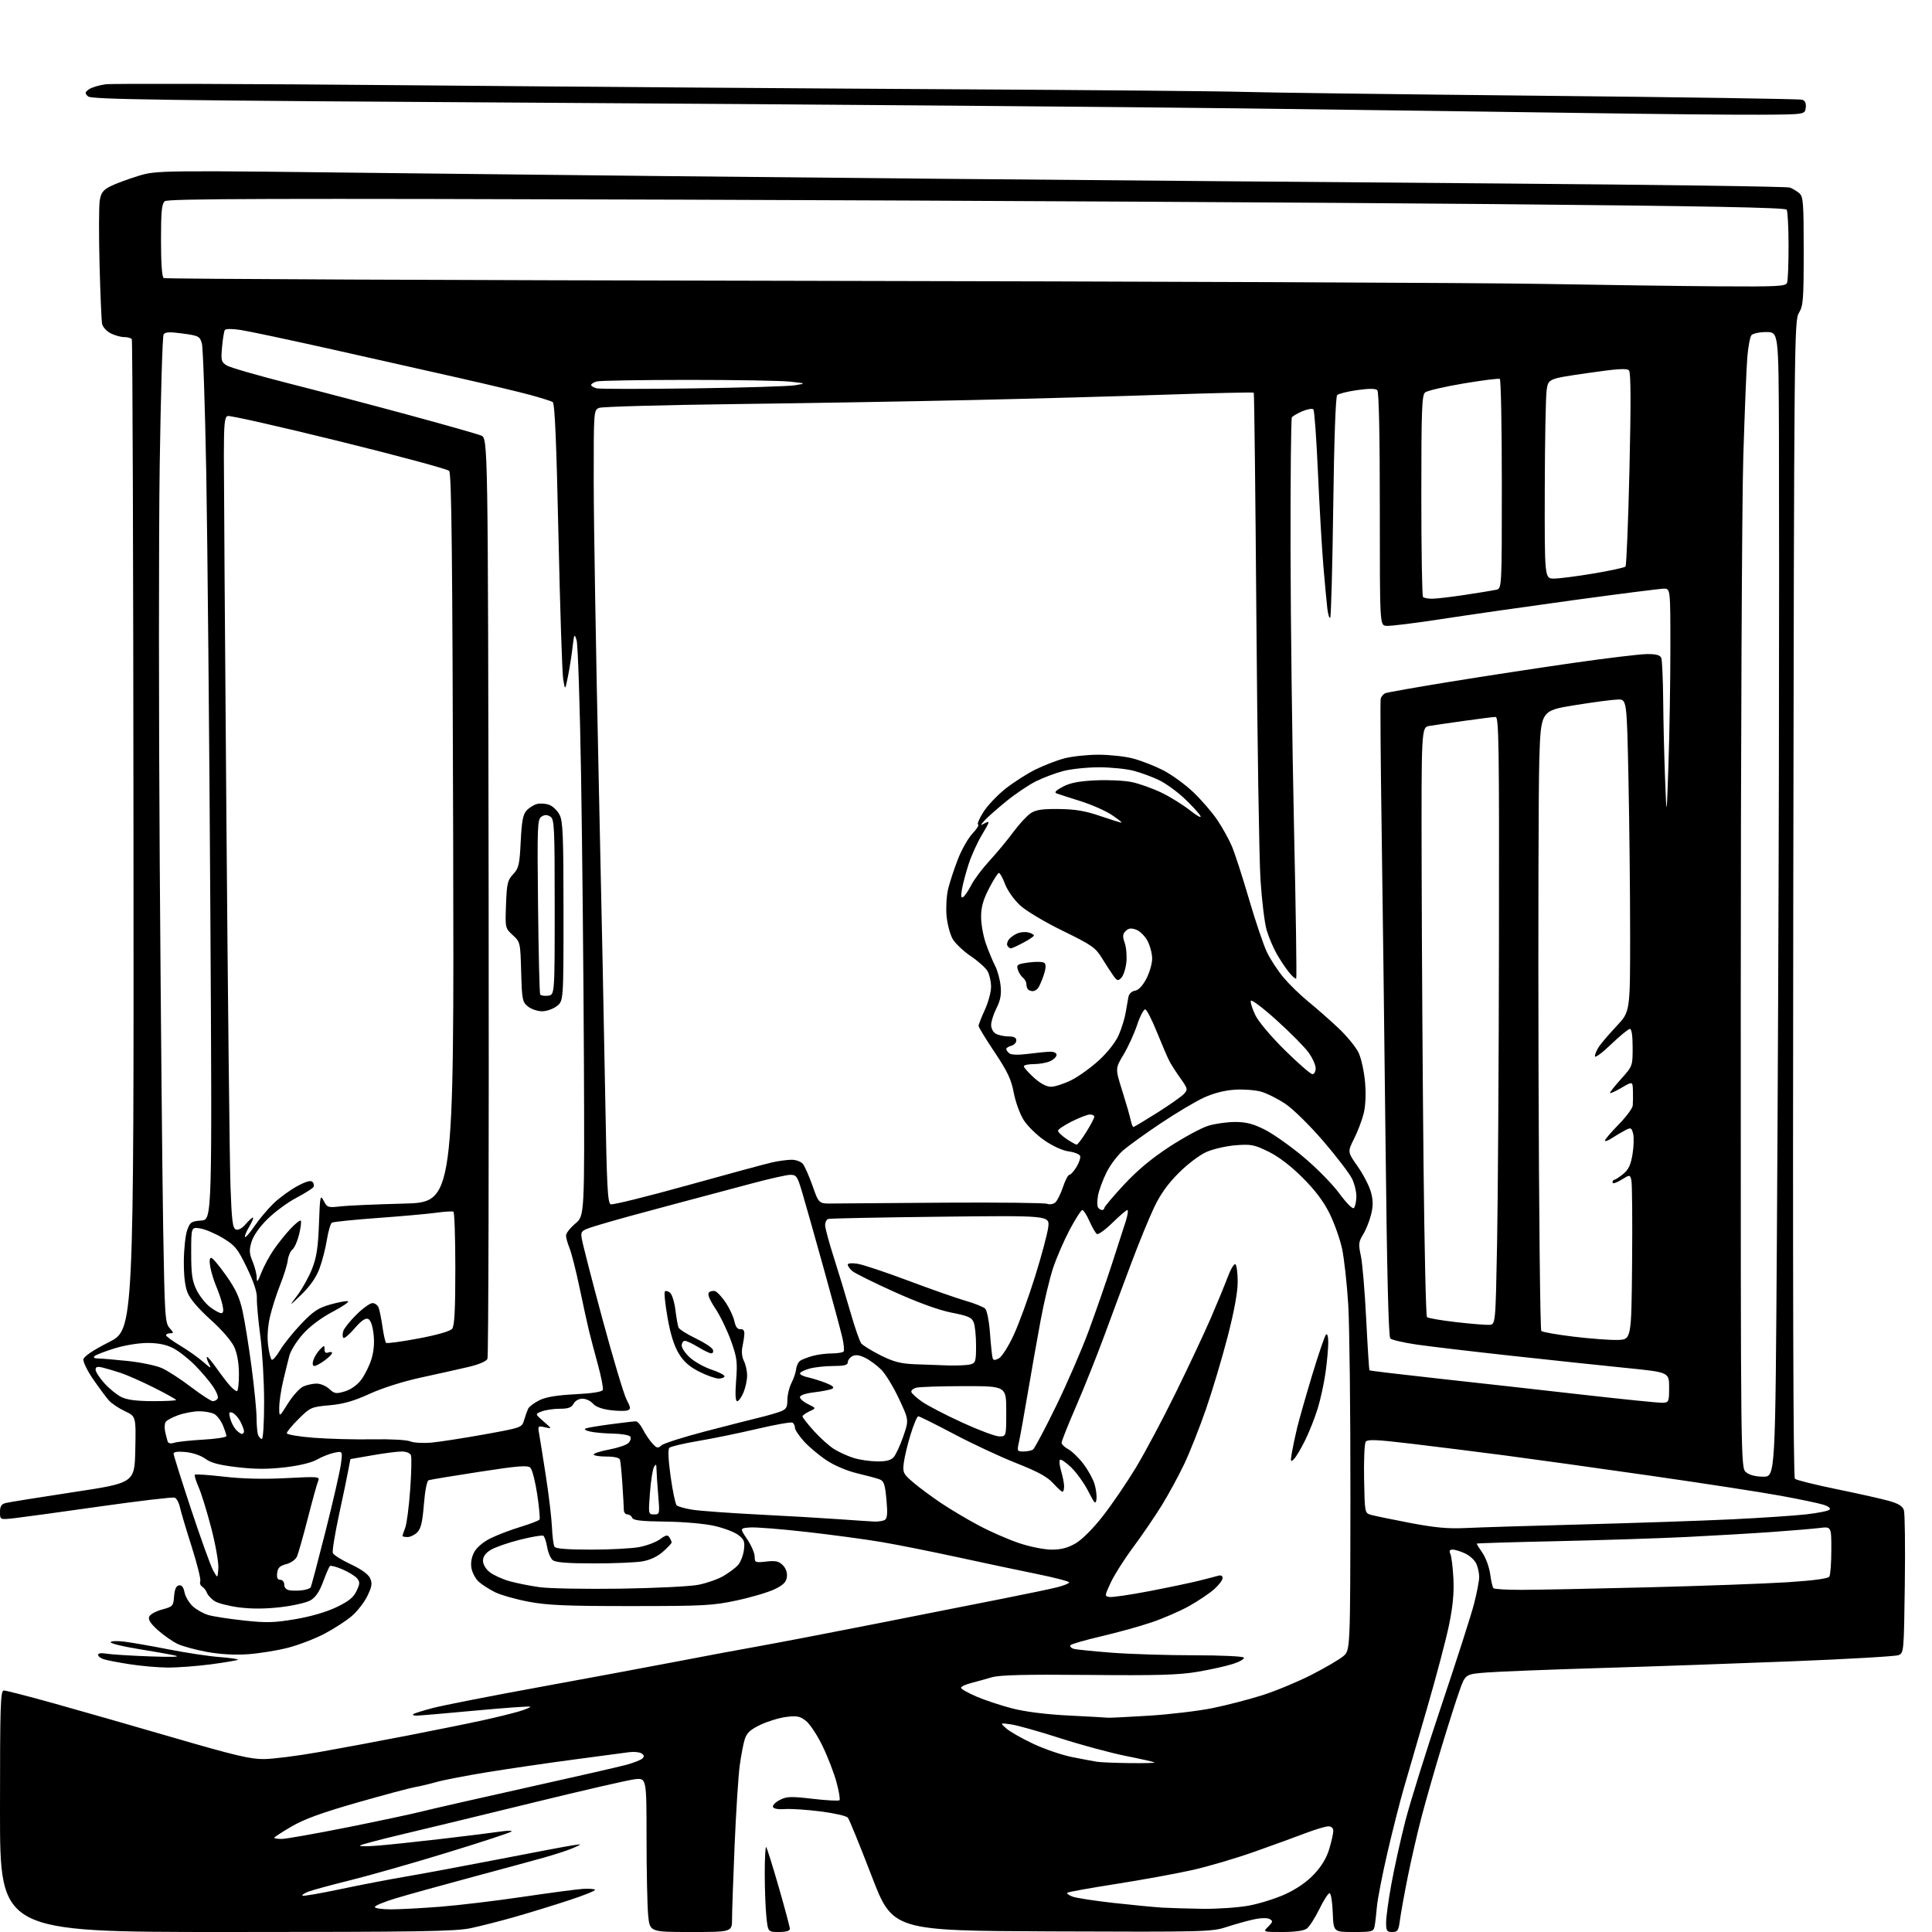 <?xml version="1.0" encoding="UTF-8" standalone="no"?>
<svg 
  version="1.1" 
  xmlns="http://www.w3.org/2000/svg" 
  xmlns:xlink="http://www.w3.org/1999/xlink" 
  xmlns:svg="http://www.w3.org/2000/svg"
  xmlns:rdf="http://www.w3.org/1999/02/22-rdf-syntax-ns#"
  xmlns:cc="http://creativecommons.org/ns#"
  xmlns:dc="http://purl.org/dc/elements/1.1/"
  viewBox="0 0 768 768"
  width="768"
  height="768"
>
<style>svg {background-color: white; }</style>"
<path stroke="none" fill="black" fill-rule="evenodd" d="M89.93,768.00C0.00,768.00 0.00,768.00 0.00,720.00C0.00,677.60 0.18,672.00 1.53,672.00C2.37,672.00 11.26,674.28 21.28,677.08C31.30,679.87 52.77,686.02 69.00,690.75C93.41,697.86 99.63,699.33 105.03,699.26C108.62,699.21 118.30,697.98 126.53,696.53C134.76,695.09 150.72,692.11 162.00,689.91C173.28,687.72 186.78,684.98 192.00,683.83C197.22,682.68 203.68,681.09 206.35,680.30C209.02,679.51 211.00,678.67 210.76,678.43C210.53,678.19 200.69,678.90 188.92,679.99C177.14,681.09 166.64,681.99 165.58,681.99C164.53,682.00 163.93,681.74 164.24,681.42C164.56,681.11 168.12,679.99 172.16,678.93C176.20,677.88 195.47,674.10 215.00,670.54C234.53,666.97 258.82,662.45 269.00,660.49C279.18,658.52 293.80,655.79 301.50,654.42C309.20,653.05 330.35,648.99 348.50,645.40C366.65,641.81 389.15,637.36 398.50,635.51C407.85,633.67 417.64,631.62 420.25,630.96C422.86,630.30 425.00,629.43 425.00,629.03C425.00,628.62 419.26,627.13 412.25,625.70C405.24,624.28 391.09,621.29 380.82,619.05C370.54,616.82 356.96,614.10 350.64,613.02C344.31,611.94 330.83,610.12 320.67,608.97C310.51,607.82 300.37,607.02 298.14,607.19C294.07,607.50 294.07,607.50 297.04,611.90C298.67,614.32 300.00,617.42 300.00,618.78C300.00,621.14 300.23,621.23 304.61,620.74C308.30,620.32 309.61,620.61 311.17,622.17C312.38,623.38 313.00,625.15 312.81,626.81C312.57,628.87 311.45,630.01 308.00,631.71C305.52,632.92 298.77,634.93 293.00,636.17C283.37,638.24 279.90,638.43 251.00,638.44C225.30,638.45 217.78,638.13 210.19,636.72C205.07,635.76 198.99,634.03 196.69,632.88C194.39,631.72 191.49,629.85 190.27,628.73C189.04,627.60 187.76,625.23 187.43,623.46C187.04,621.40 187.40,619.12 188.43,617.13C189.41,615.23 191.91,613.07 194.80,611.60C197.41,610.28 202.80,608.21 206.78,607.00C210.75,605.79 214.21,604.46 214.47,604.05C214.73,603.63 214.32,599.12 213.55,594.01C212.79,588.91 211.57,584.16 210.83,583.45C209.74,582.39 206.06,582.68 190.50,585.08C180.05,586.68 170.99,588.19 170.36,588.42C169.70,588.67 168.92,592.72 168.50,598.04C167.94,605.04 167.32,607.68 165.88,609.12C164.85,610.15 163.10,611.00 162.00,611.00C160.90,611.00 160.00,610.80 160.00,610.57C160.00,610.33 160.49,608.86 161.08,607.32C161.68,605.77 162.56,598.98 163.05,592.24C163.53,585.49 163.67,579.30 163.36,578.49C163.02,577.61 161.50,577.00 159.64,577.00C157.91,577.00 152.68,577.68 148.00,578.50C143.32,579.32 139.44,580.00 139.36,580.00C139.29,580.00 138.93,581.69 138.58,583.75C138.23,585.81 136.55,593.90 134.85,601.73C133.16,609.56 132.01,616.59 132.30,617.35C132.60,618.11 135.80,620.12 139.41,621.81C143.65,623.80 146.40,625.77 147.12,627.37C148.05,629.41 147.86,630.65 146.04,634.42C144.82,636.94 142.02,640.54 139.82,642.42C137.62,644.31 132.73,647.47 128.96,649.45C125.19,651.43 118.62,653.95 114.35,655.04C110.09,656.13 102.98,657.27 98.55,657.58C93.39,657.95 87.59,657.62 82.36,656.68C77.89,655.87 72.60,654.43 70.61,653.49C68.63,652.54 65.12,650.10 62.82,648.07C59.90,645.47 58.84,643.86 59.29,642.69C59.64,641.76 61.95,640.47 64.42,639.81C68.71,638.66 68.92,638.44 69.20,634.56C69.41,631.79 70.01,630.42 71.12,630.21C72.23,630.00 72.92,630.87 73.35,632.98C73.69,634.68 75.16,637.17 76.62,638.52C78.08,639.87 80.90,641.45 82.89,642.02C84.87,642.59 91.22,643.56 97.00,644.18C105.90,645.15 109.00,645.06 117.38,643.65C123.47,642.62 129.72,640.80 133.68,638.91C138.55,636.59 140.50,635.03 141.71,632.47C143.10,629.57 143.13,628.86 141.93,627.41C141.16,626.48 138.55,624.88 136.12,623.84C133.70,622.80 131.45,622.21 131.13,622.53C130.81,622.86 129.59,625.68 128.43,628.81C126.95,632.78 125.42,635.01 123.40,636.17C121.81,637.08 116.45,638.31 111.50,638.88C105.55,639.57 99.99,639.60 95.08,638.97C91.01,638.44 86.59,637.31 85.28,636.45C83.97,635.59 82.61,634.12 82.27,633.19C81.93,632.26 81.07,631.15 80.37,630.72C79.66,630.30 79.32,629.33 79.61,628.57C79.90,627.82 78.36,621.64 76.20,614.85C74.03,608.06 71.93,601.01 71.53,599.18C71.14,597.36 70.20,595.63 69.45,595.34C68.69,595.05 55.35,596.62 39.79,598.83C24.23,601.04 8.91,603.14 5.75,603.50C0.00,604.14 0.00,604.14 0.00,601.09C0.00,598.74 0.53,597.91 2.31,597.46C3.58,597.14 15.62,595.21 29.06,593.17C53.50,589.47 53.50,589.47 53.78,576.25C54.06,563.04 54.06,563.04 49.66,560.97C47.23,559.83 44.37,557.91 43.29,556.70C42.21,555.49 39.41,551.72 37.07,548.33C34.73,544.94 32.97,541.34 33.16,540.33C33.38,539.16 37.06,536.69 43.35,533.50C53.21,528.50 53.21,528.50 53.06,332.09C52.99,224.07 52.69,135.30 52.40,134.84C52.12,134.38 50.76,134.00 49.39,134.00C48.02,134.00 45.58,133.32 43.96,132.48C42.35,131.65 40.83,129.96 40.58,128.73C40.33,127.50 39.88,116.83 39.57,105.00C39.27,93.17 39.30,81.79 39.65,79.70C40.16,76.62 40.97,75.55 43.90,74.05C45.89,73.03 50.87,71.19 54.96,69.94C62.40,67.69 62.40,67.69 160.95,68.87C215.15,69.52 310.35,70.50 372.50,71.06C434.65,71.62 535.90,72.47 597.50,72.95C659.10,73.43 710.40,74.15 711.50,74.56C712.60,74.97 714.29,75.98 715.25,76.81C716.82,78.15 717.00,80.57 717.00,99.79C717.00,119.14 716.81,121.57 715.10,124.38C713.25,127.42 713.19,133.52 712.85,357.20C712.62,509.49 712.84,587.22 713.50,587.84C714.05,588.35 721.48,590.20 730.00,591.95C738.52,593.69 747.88,595.78 750.79,596.60C754.61,597.67 756.29,598.69 756.82,600.29C757.23,601.51 757.39,614.79 757.19,629.81C756.83,656.93 756.81,657.12 754.61,657.96C753.39,658.42 734.64,659.51 712.95,660.37C691.25,661.24 656.85,662.45 636.50,663.06C616.15,663.67 595.68,664.47 591.01,664.84C582.51,665.50 582.51,665.50 580.20,672.00C578.92,675.58 575.70,685.70 573.03,694.50C570.36,703.30 566.82,715.67 565.15,722.00C563.49,728.33 561.00,739.12 559.62,746.00C558.24,752.88 556.84,760.64 556.50,763.25C555.95,767.45 555.59,768.00 553.44,768.00C551.28,768.00 551.00,767.56 551.00,764.21C551.00,762.13 551.94,755.27 553.09,748.96C554.23,742.66 556.72,731.42 558.61,724.00C560.51,716.58 566.97,695.88 572.98,678.00C578.99,660.12 584.83,641.93 585.95,637.56C587.08,633.20 588.00,628.38 588.00,626.86C588.00,625.34 587.49,622.97 586.86,621.60C586.24,620.22 584.25,618.40 582.46,617.55C580.67,616.70 578.43,616.00 577.49,616.00C576.24,616.00 575.99,616.46 576.56,617.75C576.99,618.71 577.53,623.10 577.75,627.50C578.04,633.11 577.53,638.57 576.05,645.79C574.89,651.45 570.98,666.30 567.35,678.79C563.72,691.28 559.51,705.77 557.99,711.00C556.47,716.23 553.56,727.69 551.52,736.48C549.48,745.27 547.60,754.95 547.34,757.98C547.08,761.02 546.67,764.51 546.42,765.75C545.99,767.86 545.45,768.00 538.02,768.00C530.08,768.00 530.08,768.00 529.79,760.25C529.63,755.88 529.06,752.53 528.50,752.58C527.95,752.62 526.11,755.49 524.42,758.97C522.72,762.44 520.50,765.89 519.48,766.64C518.29,767.51 514.81,768.00 509.81,768.00C502.00,768.00 502.00,768.00 504.13,765.87C506.01,763.99 506.08,763.62 504.69,762.85C503.76,762.32 501.16,762.39 498.31,763.01C495.66,763.59 490.79,764.95 487.47,766.04C481.69,767.93 478.87,768.00 418.15,767.76C354.85,767.50 354.85,767.50 346.45,745.63C341.82,733.60 337.59,723.21 337.03,722.54C336.48,721.87 331.60,720.76 326.19,720.07C320.79,719.38 314.40,718.96 312.01,719.14C309.32,719.33 307.50,719.00 307.26,718.28C307.05,717.64 308.27,716.39 309.99,715.51C312.71,714.10 314.35,714.04 323.10,715.06C328.61,715.70 333.38,715.95 333.71,715.63C334.04,715.30 333.50,712.06 332.52,708.44C331.54,704.82 329.05,698.36 326.98,694.09C324.92,689.82 321.96,685.32 320.40,684.10C318.00,682.21 316.81,681.97 312.53,682.51C309.77,682.86 305.17,684.26 302.31,685.62C298.33,687.51 296.88,688.83 296.08,691.29C295.50,693.06 294.58,697.88 294.03,702.00C293.49,706.12 292.58,720.30 292.02,733.50C291.46,746.70 291.01,759.86 291.00,762.75C291.00,768.00 291.00,768.00 274.64,768.00C258.29,768.00 258.29,768.00 257.65,761.25C257.30,757.54 257.01,743.75 257.01,730.61C257.00,706.72 257.00,706.72 252.25,707.29C249.64,707.60 231.53,711.77 212.00,716.55C192.47,721.34 169.11,726.99 160.09,729.12C151.06,731.25 143.41,733.28 143.09,733.63C142.76,733.98 145.88,734.01 150.00,733.68C154.12,733.36 165.60,732.15 175.50,730.99C185.40,729.84 195.89,728.53 198.81,728.09C201.73,727.65 203.75,727.64 203.31,728.07C202.86,728.50 191.47,732.24 178.00,736.37C164.53,740.51 147.20,745.45 139.50,747.36C131.80,749.27 124.20,751.33 122.61,751.94C121.02,752.55 119.95,753.28 120.22,753.56C120.50,753.83 127.19,752.69 135.10,751.01C143.01,749.34 154.88,747.05 161.49,745.94C168.09,744.82 184.75,741.71 198.50,739.04C212.25,736.36 225.30,733.90 227.50,733.57C231.50,732.98 231.50,732.98 228.02,734.54C226.11,735.40 220.71,737.17 216.02,738.48C211.33,739.79 198.05,743.40 186.50,746.50C174.95,749.60 161.79,753.26 157.25,754.63C152.71,756.00 149.00,757.54 149.00,758.06C149.00,758.58 151.84,759.00 155.30,759.00C158.77,759.00 167.65,758.53 175.05,757.95C182.45,757.37 197.28,755.59 208.00,754.00C218.72,752.41 229.40,751.00 231.72,750.86C234.05,750.72 236.21,750.88 236.54,751.20C236.86,751.53 232.26,753.39 226.31,755.34C220.37,757.30 210.75,760.26 204.94,761.92C199.14,763.59 191.12,765.63 187.13,766.47C180.93,767.78 166.74,768.00 89.93,768.00zM309.64,768.00C305.28,768.00 305.28,768.00 304.64,761.85C304.29,758.47 304.00,750.75 304.00,744.69C304.00,738.63 304.26,733.92 304.57,734.23C304.88,734.55 307.13,741.71 309.56,750.15C311.99,758.59 313.98,766.06 313.99,766.75C314.00,767.56 312.47,768.00 309.64,768.00zM478.00,758.78C483.77,758.86 491.98,758.31 496.23,757.55C500.49,756.79 507.12,754.72 510.99,752.94C515.54,750.84 519.56,748.04 522.43,744.97C525.37,741.83 527.38,738.47 528.42,734.94C529.29,732.02 530.00,728.82 530.00,727.82C530.00,726.68 529.27,726.00 528.05,726.00C526.97,726.00 523.03,727.17 519.30,728.59C515.56,730.02 506.40,733.35 498.94,736.00C491.48,738.65 480.23,741.97 473.94,743.38C467.65,744.79 454.02,747.27 443.66,748.90C433.30,750.52 424.57,752.09 424.27,752.40C423.97,752.70 424.89,753.39 426.32,753.93C427.74,754.47 435.12,755.61 442.71,756.45C450.29,757.29 458.98,758.13 462.00,758.31C465.02,758.48 472.23,758.70 478.00,758.78zM112.00,731.00C113.65,731.00 125.21,728.96 137.69,726.47C150.17,723.98 163.79,721.08 167.94,720.03C172.10,718.98 190.80,714.73 209.50,710.57C228.20,706.42 245.93,702.36 248.90,701.56C251.87,700.76 254.79,699.61 255.39,699.01C256.18,698.22 256.07,697.66 254.99,696.99C254.17,696.48 251.93,696.27 250.00,696.53C248.07,696.79 238.18,698.11 228.00,699.46C217.82,700.81 202.53,703.05 194.00,704.43C185.47,705.82 176.25,707.59 173.50,708.38C170.75,709.16 166.88,710.08 164.90,710.42C162.92,710.76 152.62,713.51 142.03,716.54C127.93,720.57 120.91,723.13 115.88,726.07C112.10,728.28 109.00,730.29 109.00,730.54C109.00,730.79 110.35,731.00 112.00,731.00zM448.92,700.86C454.65,700.94 459.15,700.82 458.92,700.60C458.69,700.38 453.55,699.22 447.50,698.01C441.45,696.80 429.67,693.61 421.33,690.93C412.98,688.24 404.20,685.78 401.83,685.45C397.50,684.86 397.50,684.86 400.00,687.08C401.38,688.31 406.17,691.04 410.65,693.15C415.13,695.27 422.11,697.66 426.15,698.46C430.19,699.26 434.62,700.10 436.00,700.32C437.38,700.55 443.19,700.79 448.92,700.86zM440.50,682.82C441.05,682.89 448.31,682.53 456.64,682.02C464.96,681.50 476.38,680.14 482.02,679.00C487.65,677.85 496.59,675.53 501.88,673.85C507.17,672.16 515.93,668.52 521.34,665.76C526.75,662.99 532.43,659.67 533.96,658.38C536.75,656.03 536.75,656.03 536.81,594.76C536.84,561.07 536.45,526.75 535.94,518.50C535.42,510.25 534.33,500.35 533.52,496.50C532.70,492.65 530.47,486.34 528.57,482.48C526.19,477.64 522.87,473.21 517.84,468.19C513.15,463.49 508.34,459.82 504.29,457.82C498.62,455.03 497.35,454.78 491.26,455.25C487.54,455.54 482.32,456.73 479.65,457.89C476.88,459.11 472.13,462.69 468.56,466.26C464.22,470.60 461.23,474.78 458.76,480.00C456.80,484.12 452.75,494.02 449.75,502.00C446.75,509.98 441.89,523.02 438.96,531.00C436.02,538.98 431.01,551.54 427.81,558.92C424.61,566.30 422.00,572.86 422.00,573.50C422.00,574.14 423.19,575.30 424.64,576.08C426.09,576.85 428.80,579.47 430.65,581.89C432.50,584.32 434.50,587.94 435.10,589.94C435.70,591.95 436.04,594.69 435.85,596.04C435.55,598.15 435.09,597.70 432.63,592.84C431.05,589.72 428.02,585.47 425.90,583.40C423.77,581.33 421.73,579.94 421.36,580.31C420.98,580.68 421.20,582.73 421.84,584.86C422.48,586.99 423.00,589.69 423.00,590.87C423.00,592.04 422.71,593.00 422.36,593.00C422.00,593.00 420.31,591.46 418.61,589.58C416.31,587.05 412.49,584.97 404.00,581.62C397.68,579.13 386.51,573.92 379.19,570.04C371.87,566.17 365.50,563.00 365.04,563.00C364.57,563.00 363.19,566.26 361.97,570.25C360.74,574.24 359.53,579.33 359.26,581.58C358.81,585.37 359.07,585.90 363.00,589.27C365.33,591.26 370.32,594.96 374.09,597.49C377.86,600.02 384.67,604.07 389.23,606.48C393.78,608.90 400.95,612.02 405.18,613.44C409.51,614.88 415.13,616.00 418.09,616.00C421.88,616.00 424.51,615.30 427.62,613.48C430.16,612.00 434.59,607.55 438.42,602.64C441.99,598.07 447.86,589.46 451.47,583.51C455.07,577.57 462.24,564.11 467.39,553.60C472.55,543.10 478.82,529.74 481.33,523.92C483.85,518.10 486.86,510.78 488.03,507.66C489.20,504.53 490.57,502.23 491.08,502.55C491.58,502.86 492.00,505.99 492.00,509.50C492.00,513.69 490.63,521.18 488.01,531.33C485.82,539.83 481.94,552.79 479.40,560.14C476.85,567.49 472.96,577.33 470.74,582.00C468.52,586.67 464.48,594.10 461.76,598.50C459.03,602.90 453.95,610.35 450.45,615.06C446.95,619.76 442.95,626.06 441.56,629.06C439.07,634.40 439.06,634.51 441.06,634.83C442.18,635.00 449.26,633.97 456.80,632.52C464.33,631.07 473.20,629.21 476.50,628.39C479.80,627.57 483.29,626.66 484.25,626.38C485.35,626.06 486.00,626.41 486.00,627.33C486.00,628.13 484.45,630.15 482.56,631.82C480.66,633.48 476.21,636.46 472.66,638.45C469.11,640.43 462.39,643.35 457.73,644.92C453.06,646.50 444.02,649.01 437.62,650.49C431.23,651.98 425.77,653.57 425.48,654.03C425.20,654.48 425.76,655.10 426.74,655.41C427.71,655.71 434.57,656.41 442.00,656.98C449.43,657.54 464.14,658.00 474.69,658.00C485.25,658.00 494.14,658.41 494.45,658.92C494.76,659.42 492.87,660.54 490.26,661.39C487.64,662.25 481.31,663.67 476.19,664.54C468.63,665.83 460.43,666.07 432.69,665.81C407.47,665.58 397.39,665.83 394.25,666.75C391.91,667.44 388.20,668.47 386.00,669.04C383.80,669.61 382.00,670.45 382.00,670.91C382.00,671.36 384.72,672.92 388.04,674.36C391.36,675.80 397.78,677.93 402.29,679.10C407.59,680.47 415.65,681.48 425.00,681.96C432.98,682.36 439.95,682.75 440.50,682.82zM66.50,662.88C62.65,662.84 55.90,662.24 51.50,661.55C47.10,660.87 42.49,659.98 41.25,659.58C40.01,659.19 39.00,658.40 39.00,657.82C39.00,657.19 40.29,657.01 42.25,657.35C44.04,657.67 51.80,658.16 59.50,658.44C68.70,658.77 72.13,658.65 69.50,658.07C67.30,657.59 60.66,656.41 54.75,655.46C48.84,654.50 44.00,653.32 44.00,652.83C44.00,652.33 46.35,652.21 49.25,652.56C52.14,652.91 60.10,654.29 66.95,655.64C73.80,656.99 82.92,658.37 87.22,658.70C91.52,659.03 94.82,659.51 94.57,659.77C94.31,660.02 89.46,660.85 83.80,661.60C78.13,662.34 70.35,662.92 66.50,662.88zM120.26,632.14C121.78,631.94 123.24,631.43 123.49,631.01C123.75,630.59 126.39,620.63 129.36,608.88C132.33,597.12 135.09,585.09 135.49,582.15C136.22,576.79 136.22,576.79 132.86,577.49C131.01,577.88 127.94,579.09 126.03,580.19C123.88,581.43 119.03,582.61 113.28,583.28C106.50,584.07 101.39,584.06 94.31,583.23C87.13,582.39 83.85,581.53 81.63,579.88C79.89,578.60 76.61,577.48 73.82,577.21C70.74,576.91 69.00,577.14 69.00,577.83C69.00,578.43 72.12,588.36 75.94,599.90C79.76,611.43 83.70,622.37 84.69,624.19C86.50,627.50 86.50,627.50 86.80,623.49C86.96,621.29 85.71,614.13 84.02,607.59C82.33,601.04 80.06,593.66 78.96,591.19C77.87,588.71 77.19,586.47 77.46,586.21C77.72,585.94 82.94,586.30 89.04,587.00C96.42,587.85 104.70,588.05 113.70,587.58C126.55,586.91 127.22,586.97 126.48,588.69C126.05,589.68 124.20,596.35 122.37,603.50C120.54,610.65 118.60,617.50 118.06,618.71C117.50,619.98 115.68,621.28 113.79,621.77C111.23,622.43 110.43,623.21 110.18,625.31C109.96,627.22 110.32,628.00 111.43,628.00C112.31,628.00 113.00,628.84 113.00,629.93C113.00,631.17 113.81,631.98 115.25,632.19C116.49,632.37 118.74,632.35 120.26,632.14zM246.50,631.52C260.25,631.32 274.20,630.64 277.50,630.00C280.80,629.37 285.30,627.80 287.50,626.53C289.70,625.25 292.33,623.30 293.34,622.18C294.34,621.07 295.41,618.39 295.70,616.24C296.15,612.86 295.85,612.03 293.56,610.23C292.10,609.08 287.82,607.44 284.04,606.58C280.09,605.68 271.81,604.95 264.50,604.86C254.88,604.74 251.70,604.38 251.31,603.35C251.02,602.61 250.16,602.00 249.39,602.00C248.63,602.00 247.99,601.21 247.99,600.25C247.98,599.29 247.72,594.67 247.41,590.00C247.10,585.33 246.67,580.94 246.45,580.25C246.21,579.47 244.18,579.00 241.03,579.00C238.26,579.00 236.00,578.63 236.00,578.18C236.00,577.72 238.78,576.84 242.19,576.20C245.59,575.57 249.02,574.41 249.81,573.62C250.59,572.84 250.93,571.70 250.56,571.10C250.19,570.49 247.10,569.95 243.69,569.88C240.29,569.82 236.15,569.44 234.50,569.04C232.55,568.57 232.02,568.13 233.00,567.78C233.82,567.48 238.35,566.74 243.05,566.12C247.76,565.50 252.13,565.00 252.78,565.00C253.42,565.00 254.69,566.46 255.59,568.25C256.49,570.04 258.16,572.51 259.29,573.75C261.10,575.73 261.54,575.82 262.94,574.55C263.82,573.76 271.73,571.24 280.52,568.95C289.31,566.66 298.98,564.20 302.00,563.47C305.03,562.74 308.74,561.67 310.25,561.09C312.54,560.22 313.00,559.45 313.00,556.48C313.00,554.51 313.72,551.50 314.60,549.80C315.49,548.09 316.33,545.59 316.48,544.23C316.63,542.88 317.37,541.38 318.12,540.89C318.88,540.40 321.07,539.56 323.00,539.01C324.93,538.46 328.39,538.01 330.69,538.01C333.00,538.00 335.11,537.64 335.38,537.20C335.65,536.75 335.44,534.39 334.90,531.95C334.36,529.50 330.97,516.92 327.37,504.00C323.77,491.07 319.92,477.46 318.81,473.75C316.99,467.61 316.57,467.00 314.15,467.01C312.69,467.02 305.65,468.61 298.50,470.54C291.35,472.47 276.95,476.31 266.50,479.07C256.05,481.83 243.74,485.22 239.15,486.61C230.80,489.13 230.80,489.13 231.25,492.31C231.50,494.07 235.16,508.32 239.39,524.00C243.62,539.67 247.96,554.20 249.04,556.28C250.74,559.56 250.80,560.14 249.48,560.64C248.65,560.96 245.58,560.93 242.66,560.56C239.26,560.14 236.76,559.20 235.69,557.95C234.77,556.88 232.91,556.00 231.54,556.00C230.09,556.00 228.63,556.83 228.00,558.00C227.18,559.53 225.91,560.00 222.53,560.00C220.11,560.00 216.90,560.47 215.40,561.04C212.67,562.08 212.67,562.08 216.08,565.05C219.50,568.02 219.50,568.02 216.62,567.37C213.80,566.73 213.75,566.79 214.34,570.11C214.67,571.97 215.88,579.58 217.03,587.00C218.18,594.42 219.25,603.47 219.41,607.10C219.57,610.73 220.02,614.22 220.41,614.85C220.89,615.63 225.60,616.00 234.92,616.00C242.51,616.00 251.15,615.54 254.11,614.99C257.08,614.43 260.79,613.03 262.37,611.87C264.70,610.16 265.40,610.02 266.10,611.13C266.58,611.88 266.98,612.79 266.98,613.15C266.99,613.50 265.44,615.16 263.54,616.83C261.31,618.79 258.38,620.16 255.29,620.68C252.66,621.13 243.92,621.49 235.88,621.48C225.45,621.47 220.82,621.09 219.71,620.17C218.85,619.46 217.86,617.11 217.49,614.95C217.13,612.78 216.44,610.77 215.97,610.48C215.50,610.19 211.31,610.91 206.66,612.07C202.02,613.24 196.82,615.04 195.11,616.08C192.99,617.37 192.00,618.75 192.00,620.41C192.00,621.87 193.08,623.70 194.66,624.95C196.12,626.10 199.61,627.70 202.41,628.51C205.21,629.31 210.65,630.40 214.50,630.93C218.35,631.46 232.75,631.72 246.50,631.52zM604.92,631.99C610.74,631.99 633.27,631.54 655.00,630.99C676.73,630.44 701.68,629.53 710.46,628.97C720.93,628.29 726.69,627.52 727.19,626.72C727.62,626.05 727.98,621.30 727.98,616.16C728.00,606.81 728.00,606.81 723.25,607.40C720.64,607.72 712.20,608.43 704.50,608.98C696.80,609.53 681.45,610.43 670.38,610.98C659.32,611.52 636.03,612.27 618.63,612.65C601.24,613.02 587.00,613.45 587.00,613.62C587.00,613.78 588.06,615.48 589.36,617.39C590.66,619.31 592.02,623.08 592.38,625.79C592.74,628.49 593.32,630.99 593.68,631.35C594.04,631.71 599.10,632.00 604.92,631.99zM582.50,607.42C587.45,607.17 608.60,606.52 629.50,605.97C650.40,605.41 676.95,604.51 688.50,603.95C700.05,603.39 713.29,602.51 717.92,601.99C722.56,601.47 726.76,600.64 727.27,600.13C727.82,599.58 726.87,598.79 724.84,598.15C723.00,597.56 715.26,595.94 707.63,594.55C700.00,593.15 676.60,589.56 655.63,586.55C634.66,583.54 608.95,579.96 598.50,578.59C588.05,577.22 571.45,575.15 561.61,573.97C546.87,572.22 543.56,572.08 542.86,573.17C542.39,573.90 542.11,580.56 542.25,587.98C542.50,601.40 542.51,601.46 545.00,602.18C546.38,602.57 553.35,604.02 560.50,605.38C570.41,607.27 575.64,607.75 582.50,607.42zM347.50,604.84C349.15,604.91 351.07,604.61 351.77,604.16C352.72,603.56 352.87,601.49 352.37,596.09C351.80,589.95 351.37,588.70 349.60,588.05C348.44,587.62 344.43,586.54 340.69,585.65C336.67,584.69 331.66,582.56 328.51,580.46C325.56,578.50 321.54,575.12 319.57,572.95C317.61,570.77 316.00,568.35 316.00,567.56C316.00,566.77 315.57,565.85 315.04,565.52C314.51,565.19 308.22,566.30 301.07,567.98C293.92,569.66 283.33,571.84 277.54,572.81C271.75,573.79 266.59,575.02 266.07,575.54C265.47,576.15 265.66,580.37 266.59,586.98C267.40,592.74 268.47,597.87 268.97,598.37C269.47,598.87 272.27,599.66 275.19,600.13C278.11,600.60 289.95,601.46 301.50,602.05C313.05,602.63 327.45,603.47 333.50,603.91C339.55,604.35 345.85,604.77 347.50,604.84zM260.00,602.00C262.25,602.00 262.28,601.85 261.65,594.35C261.29,590.14 260.99,585.53 260.97,584.10C260.94,581.97 260.77,581.79 259.98,583.13C259.46,584.03 258.73,588.65 258.37,593.38C257.71,601.89 257.73,602.00 260.00,602.00zM700.97,587.00C705.72,587.00 705.72,587.00 706.34,491.75C706.69,439.36 707.05,355.33 707.14,305.00C707.24,254.67 707.24,195.16 707.16,172.75C707.00,132.00 707.00,132.00 702.12,132.00C699.43,132.00 696.79,132.56 696.22,133.25C695.66,133.94 694.92,137.88 694.58,142.00C694.24,146.12 693.52,164.03 692.98,181.80C692.44,199.56 691.99,297.21 691.98,398.80C691.96,583.50 691.96,583.50 694.09,585.25C695.46,586.37 697.93,587.00 700.97,587.00zM348.60,580.93C352.25,580.98 354.13,580.50 355.25,579.25C356.11,578.29 357.83,574.57 359.07,570.99C361.32,564.49 361.32,564.49 357.34,555.99C355.15,551.32 351.97,546.11 350.27,544.42C348.57,542.73 345.70,540.62 343.89,539.74C341.58,538.62 340.06,538.43 338.80,539.11C337.81,539.64 337.00,540.73 337.00,541.54C337.00,542.65 335.63,543.00 331.25,543.01C328.09,543.01 323.81,543.48 321.75,544.05C319.69,544.63 318.00,545.49 318.00,545.97C318.00,546.45 319.46,547.16 321.25,547.54C323.04,547.93 326.24,548.93 328.36,549.77C330.99,550.82 331.78,551.53 330.86,552.03C330.11,552.43 326.91,553.07 323.75,553.45C320.20,553.88 318.00,554.62 318.00,555.39C318.00,556.08 319.46,557.34 321.25,558.20C324.50,559.77 324.50,559.77 321.75,561.04C320.24,561.75 319.00,562.65 319.00,563.05C319.00,563.45 321.04,566.06 323.54,568.84C326.04,571.62 329.68,574.87 331.62,576.07C333.56,577.27 337.03,578.84 339.32,579.56C341.62,580.28 345.79,580.90 348.60,580.93zM514.37,580.00C513.02,581.34 512.93,581.07 513.53,577.50C513.90,575.30 514.85,570.80 515.65,567.50C516.45,564.20 519.15,554.75 521.64,546.50C524.14,538.25 526.59,531.07 527.09,530.55C527.64,529.97 528.00,531.22 528.00,533.73C528.00,536.00 527.52,541.32 526.93,545.55C526.34,549.78 524.94,556.23 523.82,559.87C522.70,563.52 520.46,569.20 518.83,572.50C517.21,575.80 515.20,579.17 514.37,580.00zM406.86,576.98C408.31,576.98 410.00,576.64 410.62,576.23C411.23,575.83 415.36,568.08 419.78,559.00C424.21,549.92 430.06,536.42 432.79,529.00C435.52,521.58 439.67,509.65 442.00,502.50C444.33,495.35 446.84,487.59 447.57,485.25C448.30,482.91 448.56,481.00 448.15,481.00C447.73,481.00 445.06,483.28 442.22,486.07C439.37,488.86 436.59,490.87 436.05,490.53C435.50,490.19 434.17,487.91 433.08,485.46C432.00,483.01 430.72,481.00 430.25,481.00C429.77,481.00 427.53,484.49 425.26,488.75C423.00,493.01 420.02,499.88 418.64,504.00C417.26,508.12 415.01,517.58 413.64,525.00C412.26,532.42 409.96,545.48 408.51,554.00C407.07,562.52 405.51,571.19 405.05,573.25C404.25,576.85 404.32,577.00 406.86,576.98zM69.26,573.52C70.49,573.13 75.66,572.57 80.75,572.28C85.84,572.00 90.00,571.35 90.00,570.85C90.00,570.35 89.36,568.41 88.58,566.55C87.81,564.69 86.26,562.67 85.15,562.08C84.04,561.49 81.36,561.00 79.19,561.00C77.02,561.00 73.30,561.69 70.92,562.53C68.53,563.37 66.24,564.60 65.83,565.27C65.42,565.94 65.33,567.61 65.63,568.99C65.92,570.37 66.36,572.11 66.60,572.86C66.88,573.78 67.75,574.00 69.26,573.52zM171.50,573.46C174.80,573.16 184.24,571.69 192.48,570.21C207.38,567.51 207.46,567.49 208.34,564.50C208.83,562.85 209.55,560.83 209.94,560.00C210.32,559.17 212.32,557.66 214.38,556.64C217.00,555.33 221.26,554.62 228.65,554.24C235.44,553.89 239.34,553.28 239.63,552.51C239.89,551.86 239.00,547.31 237.66,542.41C236.33,537.51 234.73,531.48 234.13,529.00C233.52,526.52 231.85,518.88 230.41,512.00C228.97,505.12 227.16,497.98 226.39,496.13C225.63,494.27 225.00,492.02 225.00,491.13C225.00,490.23 226.66,488.11 228.69,486.40C232.38,483.30 232.38,483.30 232.11,420.90C231.95,386.58 231.45,335.77 230.98,308.00C230.52,280.23 229.72,256.15 229.21,254.50C228.34,251.71 228.23,251.91 227.57,257.50C227.19,260.80 226.36,265.98 225.75,269.00C224.62,274.50 224.62,274.50 223.88,270.00C223.47,267.52 222.63,241.88 222.00,213.02C221.18,175.24 220.54,160.33 219.70,159.81C219.06,159.42 214.93,158.12 210.52,156.93C206.11,155.74 193.72,152.78 183.00,150.35C172.28,147.91 149.55,142.81 132.50,138.99C115.45,135.18 98.90,131.66 95.72,131.18C92.23,130.64 89.71,130.66 89.37,131.21C89.05,131.72 88.56,134.76 88.27,137.96C87.79,143.30 87.94,143.91 90.12,145.27C91.43,146.08 102.62,149.32 115.00,152.46C127.38,155.60 148.97,161.29 163.00,165.10C177.03,168.90 189.73,172.52 191.24,173.13C193.97,174.23 193.97,174.23 194.24,356.37C194.38,456.54 194.17,539.24 193.78,540.14C193.33,541.14 190.43,542.39 186.28,543.37C182.55,544.24 174.10,546.13 167.50,547.56C160.29,549.12 152.10,551.71 146.97,554.05C140.60,556.96 136.54,558.12 130.97,558.62C123.75,559.27 123.34,559.45 118.75,564.00C116.14,566.59 114.00,569.16 114.00,569.71C114.00,570.27 118.81,571.09 124.75,571.54C130.66,572.00 141.15,572.27 148.05,572.15C155.09,572.02 161.67,572.37 163.05,572.96C164.40,573.53 168.20,573.76 171.50,573.46zM104.11,572.00C104.60,572.00 105.00,565.36 104.99,557.25C104.99,549.14 104.30,537.33 103.47,531.01C102.63,524.69 102.02,517.94 102.11,516.01C102.22,513.69 100.89,509.62 98.16,503.97C94.47,496.33 93.48,495.11 88.65,492.18C85.69,490.39 81.63,488.65 79.63,488.33C76.00,487.74 76.00,487.74 76.00,498.05C76.00,506.49 76.38,509.16 78.10,512.71C79.26,515.10 81.66,518.17 83.45,519.53C85.23,520.89 87.24,522.00 87.92,522.00C88.79,522.00 88.95,521.05 88.45,518.79C88.07,517.02 86.97,513.76 86.03,511.54C85.08,509.32 83.99,505.81 83.61,503.75C83.17,501.41 83.29,500.00 83.93,500.00C84.49,500.00 87.19,503.19 89.93,507.09C93.76,512.54 95.26,515.82 96.46,521.34C97.32,525.28 98.92,535.25 100.01,543.50C101.09,551.75 101.99,560.83 101.99,563.67C102.00,566.51 102.27,569.55 102.61,570.42C102.94,571.29 103.62,572.00 104.11,572.00zM397.25,571.00C400.00,571.00 400.00,571.00 400.00,561.00C400.00,551.00 400.00,551.00 383.25,551.01C374.04,551.02 365.47,551.30 364.21,551.64C362.95,551.98 362.08,552.76 362.29,553.38C362.49,553.99 364.42,555.73 366.58,557.24C368.74,558.75 375.90,562.47 382.50,565.49C389.10,568.52 395.74,571.00 397.25,571.00zM96.15,570.00C96.62,570.00 97.00,569.53 97.00,568.95C97.00,568.37 96.34,566.63 95.54,565.07C94.73,563.52 93.33,561.96 92.43,561.61C91.05,561.08 90.89,561.44 91.47,563.74C91.85,565.26 92.87,567.29 93.73,568.25C94.60,569.21 95.69,570.00 96.15,570.00zM114.47,557.89C116.37,554.85 119.10,551.82 120.51,551.18C121.93,550.53 124.34,550.00 125.86,550.00C127.38,550.00 129.65,550.96 130.91,552.13C132.96,554.04 133.59,554.14 137.07,553.10C139.44,552.39 141.96,550.61 143.56,548.51C144.99,546.63 146.83,542.93 147.64,540.30C148.62,537.12 148.90,533.71 148.48,530.19C148.06,526.71 147.30,524.67 146.27,524.27C145.21,523.87 143.46,525.12 140.93,528.08C138.86,530.51 136.86,532.19 136.49,531.82C136.12,531.45 136.11,530.24 136.46,529.12C136.82,528.01 139.18,525.05 141.72,522.55C144.25,520.05 147.11,518.00 148.06,518.00C149.01,518.00 150.10,518.79 150.48,519.75C150.87,520.71 151.56,524.14 152.03,527.36C152.50,530.58 153.14,533.48 153.46,533.80C153.79,534.12 159.55,533.35 166.28,532.08C173.94,530.63 178.97,529.18 179.75,528.19C180.67,527.04 181.00,520.66 181.00,504.37C181.00,492.13 180.66,481.92 180.25,481.68C179.84,481.43 176.80,481.61 173.50,482.07C170.20,482.53 159.72,483.47 150.22,484.16C140.72,484.85 132.49,485.69 131.94,486.03C131.39,486.37 130.49,489.45 129.94,492.86C129.39,496.28 128.06,501.43 126.98,504.31C125.69,507.77 123.28,511.24 119.89,514.53C114.76,519.50 114.76,519.50 118.30,514.78C120.24,512.19 122.85,507.47 124.09,504.28C125.85,499.79 126.45,495.83 126.79,486.54C127.20,475.32 127.31,474.75 128.68,477.37C130.07,480.01 130.41,480.12 135.32,479.55C138.17,479.22 149.50,478.73 160.50,478.45C180.50,477.95 180.50,477.95 180.14,333.22C179.85,219.82 179.51,188.22 178.54,187.18C177.85,186.46 158.09,181.13 134.62,175.34C111.15,169.55 91.28,165.06 90.47,165.37C89.27,165.83 89.00,168.64 88.99,180.72C88.98,188.85 89.43,254.00 90.00,325.50C90.57,397.00 91.30,462.85 91.63,471.82C92.11,485.26 92.49,488.25 93.77,488.74C94.72,489.11 96.20,488.31 97.61,486.67C98.87,485.20 100.20,484.00 100.55,484.00C100.91,484.00 100.23,485.63 99.06,487.63C97.88,489.62 97.14,491.47 97.40,491.74C97.67,492.00 99.37,490.03 101.19,487.36C103.01,484.69 106.38,480.68 108.67,478.45C110.97,476.22 115.17,473.14 118.01,471.59C121.54,469.67 123.50,469.10 124.20,469.80C124.77,470.37 124.93,471.30 124.58,471.87C124.22,472.45 121.13,474.39 117.72,476.20C114.30,478.00 109.18,481.78 106.34,484.59C103.15,487.74 100.72,491.21 99.99,493.65C99.01,496.92 99.08,498.25 100.40,501.42C101.28,503.52 102.02,506.43 102.05,507.87C102.09,510.02 102.42,509.67 103.89,505.91C104.88,503.38 107.11,499.25 108.84,496.73C110.57,494.21 113.58,490.47 115.51,488.42C117.44,486.37 119.27,484.93 119.56,485.22C119.85,485.52 119.56,487.95 118.92,490.63C118.27,493.31 117.07,496.04 116.25,496.70C115.42,497.36 114.59,499.30 114.39,501.00C114.19,502.70 112.84,507.05 111.40,510.66C109.95,514.28 108.12,519.99 107.34,523.35C106.44,527.22 106.16,531.41 106.57,534.75C106.94,537.65 107.59,540.25 108.02,540.51C108.46,540.78 109.93,539.09 111.31,536.75C112.68,534.41 116.44,529.73 119.65,526.35C124.55,521.21 126.45,519.94 131.34,518.55C134.55,517.64 137.69,517.06 138.32,517.27C138.94,517.48 136.19,519.37 132.19,521.47C127.74,523.81 123.21,527.20 120.48,530.24C118.03,532.96 115.58,536.84 115.04,538.85C114.51,540.86 113.38,545.45 112.53,549.06C111.69,552.67 111.00,557.38 111.00,559.53C111.00,563.44 111.00,563.44 114.47,557.89zM661.00,557.63C663.37,557.51 663.50,557.20 663.50,551.50C663.50,545.50 663.50,545.50 646.50,543.79C637.15,542.85 616.67,540.68 601.00,538.96C585.33,537.25 568.27,535.23 563.10,534.48C557.93,533.72 553.23,532.63 552.66,532.06C551.96,531.36 551.33,505.46 550.78,454.75C550.32,412.81 549.61,356.23 549.21,329.00C548.81,301.77 548.64,278.74 548.84,277.82C549.04,276.89 549.91,275.87 550.78,275.53C551.65,275.20 563.19,273.17 576.43,271.01C589.67,268.86 611.61,265.50 625.19,263.55C638.77,261.60 652.11,260.00 654.83,260.00C658.43,260.00 659.95,260.43 660.39,261.58C660.73,262.45 661.06,269.99 661.14,278.33C661.21,286.67 661.55,300.70 661.89,309.50C662.50,325.50 662.50,325.50 663.25,303.50C663.66,291.40 664.00,270.81 664.00,257.75C664.00,234.00 664.00,234.00 661.44,234.00C660.03,234.00 643.94,236.05 625.69,238.54C607.43,241.04 583.73,244.44 573.01,246.09C562.30,247.74 552.40,248.96 551.01,248.79C548.50,248.50 548.50,248.50 548.50,202.31C548.50,172.58 548.14,155.75 547.49,155.10C546.81,154.42 544.20,154.41 539.51,155.07C535.68,155.61 532.09,156.51 531.55,157.05C530.93,157.67 530.33,174.75 529.98,201.49C529.66,225.38 529.12,245.21 528.78,245.56C528.43,245.90 527.92,244.23 527.63,241.84C527.35,239.45 526.64,231.88 526.06,225.00C525.48,218.12 524.51,201.47 523.91,188.00C523.32,174.53 522.50,163.15 522.09,162.73C521.69,162.30 519.73,162.63 517.75,163.46C515.76,164.29 513.87,165.41 513.53,165.94C513.20,166.48 512.97,190.00 513.01,218.21C513.05,246.42 513.67,296.27 514.39,329.00C515.12,361.73 515.51,388.73 515.26,389.00C515.02,389.27 513.73,388.15 512.39,386.50C511.05,384.85 508.84,381.53 507.48,379.13C506.12,376.73 504.33,372.49 503.51,369.73C502.69,366.96 501.59,357.90 501.06,349.60C500.53,341.29 499.80,294.45 499.43,245.50C499.06,196.55 498.59,156.32 498.39,156.10C498.20,155.88 482.39,156.24 463.27,156.89C444.15,157.54 409.38,158.51 386.00,159.03C362.62,159.55 320.32,160.28 292.00,160.63C263.68,160.99 239.49,161.66 238.25,162.12C236.00,162.95 236.00,162.95 236.01,191.73C236.02,207.55 236.90,260.10 237.97,308.50C239.04,356.90 240.23,414.88 240.61,437.34C241.20,471.45 241.55,478.27 242.75,478.73C243.54,479.04 257.31,475.63 273.34,471.17C289.38,466.70 304.52,462.60 307.00,462.05C309.48,461.50 312.91,461.04 314.63,461.02C316.35,461.01 318.37,461.74 319.13,462.64C319.88,463.54 321.62,467.48 323.00,471.39C325.50,478.50 325.50,478.50 331.00,478.41C334.02,478.37 354.05,478.22 375.50,478.08C396.95,477.95 415.29,478.15 416.26,478.53C417.23,478.91 418.67,478.69 419.46,478.03C420.25,477.38 421.63,474.63 422.53,471.92C423.42,469.22 424.58,467.00 425.10,467.00C425.61,467.00 426.89,465.59 427.93,463.87C428.98,462.15 429.62,460.18 429.36,459.49C429.10,458.81 427.05,458.00 424.81,457.70C422.42,457.38 418.46,455.58 415.20,453.33C412.14,451.23 408.43,447.59 406.93,445.23C405.44,442.88 403.66,437.99 402.98,434.37C401.97,429.05 400.51,425.95 395.37,418.26C391.86,413.03 389.00,408.32 389.00,407.81C389.00,407.29 390.12,404.41 391.50,401.41C392.88,398.40 393.98,394.27 393.96,392.22C393.95,390.17 393.33,387.42 392.60,386.10C391.87,384.78 388.86,382.08 385.92,380.10C382.98,378.12 379.73,375.03 378.69,373.24C377.66,371.45 376.57,367.32 376.27,364.05C375.98,360.79 376.26,355.95 376.91,353.31C377.56,350.66 379.29,345.39 380.77,341.59C382.24,337.78 384.85,333.18 386.56,331.37C388.28,329.55 389.29,327.93 388.81,327.77C388.33,327.61 389.28,325.38 390.91,322.80C392.54,320.23 396.49,316.06 399.69,313.53C402.88,311.00 408.22,307.58 411.55,305.93C414.87,304.28 420.05,302.27 423.05,301.48C426.05,300.68 432.12,300.02 436.54,300.01C440.96,300.01 447.15,300.67 450.30,301.49C453.44,302.31 458.80,304.38 462.20,306.10C465.60,307.82 471.05,311.76 474.31,314.86C477.57,317.96 481.90,322.98 483.93,326.00C485.96,329.02 488.57,333.75 489.73,336.50C490.89,339.25 493.92,348.61 496.46,357.30C499.00,366.00 502.21,375.50 503.59,378.42C504.97,381.33 507.99,385.95 510.30,388.67C512.61,391.40 516.96,395.62 519.96,398.06C522.96,400.50 528.32,405.20 531.85,408.50C535.39,411.80 539.12,416.37 540.15,418.65C541.17,420.94 542.30,426.19 542.64,430.32C543.04,435.00 542.83,439.66 542.07,442.67C541.41,445.33 539.69,449.84 538.25,452.70C535.64,457.89 535.64,457.89 539.72,463.71C541.96,466.91 544.33,471.50 544.98,473.92C545.88,477.26 545.88,479.40 545.00,482.90C544.37,485.43 542.95,488.96 541.84,490.75C540.05,493.66 539.96,494.56 540.97,499.25C541.59,502.14 542.54,513.48 543.09,524.46C543.64,535.44 544.22,544.56 544.40,544.73C544.57,544.90 557.04,546.39 572.10,548.04C587.17,549.69 612.77,552.55 629.00,554.40C645.23,556.25 659.62,557.70 661.00,557.63zM60.75,556.98C65.84,556.99 70.00,556.78 70.00,556.51C70.00,556.24 66.06,554.04 61.25,551.63C56.44,549.22 50.48,546.57 48.00,545.76C45.52,544.94 42.26,543.98 40.75,543.62C38.67,543.12 38.00,543.33 38.00,544.48C38.00,545.31 39.58,547.74 41.51,549.88C43.43,552.01 46.47,554.48 48.26,555.36C50.51,556.47 54.33,556.96 60.75,556.98zM84.62,557.00C85.31,557.00 86.18,556.52 86.54,555.94C86.90,555.36 86.07,553.22 84.70,551.19C83.34,549.16 80.10,545.35 77.52,542.72C74.93,540.10 71.01,537.02 68.80,535.90C66.05,534.49 62.85,533.85 58.64,533.85C55.14,533.84 49.49,534.78 45.50,536.01C41.65,537.21 38.07,538.59 37.55,539.09C36.97,539.65 37.55,540.01 39.05,540.02C40.40,540.03 45.71,540.48 50.86,541.02C56.01,541.56 62.09,542.84 64.36,543.85C66.64,544.87 71.84,548.24 75.92,551.35C80.01,554.46 83.92,557.00 84.62,557.00zM293.05,557.00C292.34,557.00 292.20,554.27 292.62,548.73C293.19,541.35 292.97,539.66 290.58,532.98C289.11,528.87 286.31,523.09 284.36,520.14C281.96,516.49 281.16,514.44 281.85,513.75C282.41,513.19 283.55,513.00 284.39,513.32C285.22,513.64 287.11,515.72 288.58,517.94C290.05,520.16 291.56,523.44 291.94,525.24C292.41,527.45 293.17,528.46 294.31,528.36C295.44,528.27 295.96,528.93 295.88,530.36C295.82,531.54 295.46,533.85 295.10,535.50C294.71,537.27 294.96,539.52 295.71,541.00C296.41,542.38 296.99,544.98 296.99,546.78C297.00,548.59 296.35,551.62 295.55,553.53C294.75,555.44 293.63,557.00 293.05,557.00zM94.17,553.00C94.63,553.00 94.99,549.96 94.98,546.25C94.96,541.87 94.31,538.08 93.11,535.44C92.02,533.05 88.17,528.59 83.70,524.58C78.89,520.26 75.56,516.35 74.56,513.87C73.53,511.30 73.03,506.98 73.08,501.23C73.12,496.43 73.72,490.93 74.41,489.00C75.55,485.82 76.06,485.47 80.00,485.18C84.33,484.87 84.33,484.87 83.61,361.18C83.21,293.16 82.48,215.45 82.00,188.50C81.51,161.55 80.72,138.15 80.24,136.50C79.43,133.68 78.96,133.44 72.60,132.58C67.36,131.87 65.65,131.95 65.03,132.95C64.59,133.66 63.90,156.95 63.49,184.70C63.08,212.46 63.09,283.84 63.50,343.33C63.91,402.82 64.52,468.22 64.87,488.65C65.46,523.27 65.63,525.93 67.40,527.90C69.09,529.75 69.12,530.00 67.65,530.00C66.74,530.00 66.00,530.34 66.00,530.77C66.00,531.19 68.52,533.04 71.59,534.88C74.67,536.72 78.79,539.63 80.76,541.36C83.84,544.07 84.16,544.18 83.09,542.16C82.40,540.88 82.02,539.64 82.25,539.42C82.48,539.19 84.16,541.14 85.99,543.75C87.82,546.36 90.23,549.51 91.34,550.75C92.44,551.99 93.72,553.00 94.17,553.00zM285.68,548.00C284.40,548.00 280.92,546.76 277.93,545.25C273.99,543.25 271.77,541.27 269.79,538.00C267.96,534.98 266.50,530.31 265.35,523.76C264.41,518.41 263.94,513.73 264.30,513.37C264.66,513.01 265.59,513.24 266.36,513.89C267.14,514.53 268.09,517.59 268.48,520.69C268.87,523.78 269.42,526.92 269.70,527.66C269.98,528.40 273.04,530.35 276.50,532.00C279.96,533.65 283.05,535.68 283.36,536.50C283.68,537.33 283.40,537.99 282.72,537.97C282.05,537.95 279.70,536.83 277.50,535.47C275.30,534.12 272.94,533.01 272.25,533.01C271.56,533.00 271.00,533.85 271.00,534.90C271.00,535.94 272.53,538.14 274.41,539.79C276.28,541.43 280.11,543.54 282.91,544.47C285.71,545.40 288.00,546.57 288.00,547.08C288.00,547.59 286.96,548.00 285.68,548.00zM124.97,543.00C124.29,543.00 124.12,542.13 124.54,540.75C124.91,539.51 126.06,537.61 127.10,536.53C128.89,534.67 129.00,534.66 129.00,536.38C129.00,537.60 129.50,538.02 130.50,537.64C131.32,537.32 132.00,537.41 132.00,537.84C132.00,538.27 130.67,539.61 129.04,540.81C127.41,542.02 125.58,543.00 124.97,543.00zM377.00,542.79C380.57,542.89 384.51,542.70 385.75,542.37C387.80,541.82 388.00,541.17 388.00,534.95C388.00,531.20 387.59,527.06 387.09,525.74C386.32,523.72 384.97,523.11 378.24,521.79C373.13,520.78 364.99,517.82 355.40,513.50C347.21,509.80 339.71,506.08 338.75,505.23C337.79,504.38 337.00,503.25 337.00,502.72C337.00,502.15 338.62,502.00 340.91,502.37C343.07,502.71 352.18,505.76 361.16,509.13C370.15,512.51 380.40,516.10 383.95,517.12C387.50,518.14 390.97,519.54 391.66,520.24C392.35,520.93 393.20,525.33 393.54,530.00C393.88,534.67 394.35,539.08 394.57,539.79C394.88,540.80 395.45,540.83 397.09,539.95C398.27,539.32 400.88,535.20 402.98,530.66C405.05,526.17 408.86,515.75 411.43,507.50C414.01,499.25 416.38,490.40 416.69,487.84C417.26,483.17 417.26,483.17 373.88,483.66C350.02,483.94 329.94,484.33 329.25,484.55C328.56,484.76 328.00,485.87 328.00,487.02C328.00,488.16 329.55,493.91 331.44,499.80C333.33,505.68 336.29,515.46 338.03,521.52C339.76,527.57 341.72,533.20 342.36,534.02C343.01,534.83 346.46,536.96 350.02,538.75C355.12,541.31 357.99,542.06 363.50,542.30C367.35,542.47 373.43,542.69 377.00,542.79zM643.00,532.65C648.50,532.50 648.50,532.50 648.78,502.00C648.93,485.23 648.81,470.46 648.50,469.19C647.93,466.88 647.93,466.88 644.47,469.02C642.56,470.20 641.00,470.68 641.00,470.08C641.00,469.49 641.34,468.98 641.75,468.96C642.16,468.94 643.75,467.91 645.27,466.66C647.38,464.93 648.26,463.05 648.96,458.78C649.46,455.69 649.56,452.00 649.18,450.59C648.55,448.22 648.31,448.12 646.00,449.33C644.62,450.04 642.26,451.44 640.75,452.43C639.24,453.42 638.00,453.85 638.00,453.39C638.00,452.93 640.44,450.07 643.42,447.03C646.40,443.99 648.93,440.60 649.04,439.50C649.14,438.40 649.18,435.77 649.12,433.65C649.00,429.81 649.00,429.81 644.50,432.45C642.02,433.90 640.00,434.79 640.00,434.44C640.00,434.08 642.02,431.54 644.50,428.79C648.98,423.81 649.00,423.74 649.00,416.39C649.00,411.74 648.60,409.00 647.91,409.00C647.32,409.00 643.94,411.77 640.41,415.16C636.89,418.55 634.00,420.67 634.00,419.88C634.00,419.09 634.75,417.33 635.67,415.97C636.59,414.61 639.74,410.95 642.67,407.82C648.00,402.15 648.00,402.15 648.00,371.74C648.00,355.01 647.70,327.08 647.34,309.66C646.68,278.00 646.68,278.00 643.09,278.07C641.11,278.11 633.42,279.12 626.00,280.32C612.50,282.50 612.50,282.50 611.90,302.00C611.57,312.73 611.43,368.03 611.59,424.89C611.75,481.76 612.25,528.64 612.69,529.08C613.14,529.52 618.90,530.54 625.50,531.34C632.10,532.14 639.98,532.73 643.00,532.65zM592.00,526.65C594.50,526.50 594.50,526.50 595.11,494.50C595.45,476.90 595.79,422.56 595.86,373.75C595.98,296.28 595.81,285.00 594.53,285.00C593.72,285.00 588.21,285.68 582.28,286.52C576.35,287.35 570.04,288.28 568.25,288.56C565.00,289.09 565.00,289.09 565.13,346.30C565.20,377.76 565.54,430.35 565.88,463.17C566.22,495.99 566.83,523.17 567.24,523.57C567.65,523.98 572.82,524.87 578.74,525.56C584.66,526.24 590.62,526.73 592.00,526.65zM438.06,481.00C438.58,481.00 439.00,480.62 439.00,480.17C439.00,479.71 442.49,475.57 446.75,470.98C452.10,465.21 457.75,460.50 465.00,455.77C470.77,452.01 477.72,448.27 480.43,447.47C483.14,446.66 487.91,446.00 491.02,446.00C495.30,446.00 498.14,446.73 502.66,448.99C505.95,450.63 512.89,455.52 518.07,459.85C523.26,464.18 529.71,470.73 532.40,474.41C535.19,478.21 537.68,480.72 538.18,480.22C538.66,479.74 539.11,477.80 539.18,475.90C539.25,474.00 538.50,470.75 537.52,468.68C536.53,466.60 531.39,459.86 526.10,453.70C520.68,447.39 514.07,440.89 510.98,438.82C507.97,436.79 503.61,434.60 501.29,433.95C498.97,433.30 494.25,432.95 490.79,433.18C486.76,433.44 482.34,434.58 478.50,436.35C475.20,437.87 467.55,442.42 461.50,446.47C455.45,450.51 448.68,455.38 446.46,457.30C444.24,459.22 441.25,463.20 439.81,466.15C438.36,469.09 436.87,473.16 436.49,475.19C436.11,477.21 436.10,479.35 436.46,479.94C436.82,480.52 437.54,481.00 438.06,481.00zM428.00,455.00C428.38,455.00 430.12,452.72 431.85,449.93C433.58,447.15 435.00,444.45 435.00,443.93C435.00,443.42 434.21,443.01 433.25,443.03C432.29,443.05 429.06,444.29 426.08,445.78C423.09,447.28 420.62,448.93 420.58,449.46C420.53,449.99 422.03,451.45 423.90,452.71C425.77,453.97 427.61,455.00 428.00,455.00zM450.53,448.00C450.80,448.00 455.06,445.45 460.00,442.34C464.94,439.22 469.74,435.84 470.66,434.83C472.23,433.09 472.15,432.73 469.31,428.74C467.65,426.41 465.69,423.38 464.95,422.00C464.21,420.62 461.99,415.48 460.01,410.57C458.04,405.66 455.92,401.47 455.31,401.27C454.70,401.07 453.24,403.78 452.06,407.32C450.88,410.86 448.43,416.22 446.62,419.24C443.31,424.72 443.31,424.72 446.11,433.61C447.65,438.50 449.16,443.74 449.47,445.25C449.78,446.76 450.26,448.00 450.53,448.00zM417.81,432.00C419.35,432.00 422.98,430.82 425.89,429.37C428.79,427.92 433.78,424.32 436.96,421.38C440.51,418.09 443.53,414.18 444.79,411.26C445.91,408.64 447.12,404.70 447.47,402.50C447.83,400.30 448.32,397.52 448.56,396.32C448.82,395.03 449.89,394.01 451.18,393.82C452.56,393.62 454.19,391.90 455.68,389.09C456.95,386.67 458.00,383.06 458.00,381.08C458.00,379.09 457.16,375.90 456.14,373.98C455.11,372.07 453.08,370.07 451.62,369.55C449.62,368.84 448.60,368.97 447.47,370.10C446.24,371.33 446.18,372.21 447.11,374.87C447.73,376.67 448.01,380.18 447.73,382.67C447.45,385.17 446.55,387.88 445.73,388.70C444.41,390.02 444.05,389.93 442.57,387.85C441.65,386.56 439.61,383.42 438.04,380.87C435.46,376.67 434.00,375.65 422.48,370.03C415.33,366.54 407.89,362.10 405.51,359.90C403.14,357.72 400.51,354.01 399.55,351.50C398.61,349.02 397.50,347.00 397.08,347.00C396.67,347.00 394.91,349.76 393.17,353.14C390.80,357.72 390.00,360.60 390.00,364.48C390.00,367.35 390.86,372.12 391.90,375.09C392.95,378.07 394.60,382.04 395.57,383.93C396.54,385.82 397.53,389.45 397.77,392.01C398.10,395.42 397.66,397.74 396.11,400.78C394.95,403.06 394.00,406.05 394.00,407.42C394.00,408.88 394.81,410.36 395.93,410.96C397.00,411.53 399.25,412.00 400.93,412.00C403.07,412.00 404.00,412.48 404.00,413.59C404.00,414.47 403.10,415.42 402.00,415.71C400.90,416.00 400.00,416.58 400.00,416.99C400.00,417.41 400.56,418.20 401.25,418.74C402.01,419.34 404.84,419.42 408.50,418.95C411.80,418.52 415.74,418.13 417.25,418.08C418.92,418.03 420.00,418.52 420.00,419.34C420.00,420.08 418.85,421.20 417.45,421.84C416.05,422.48 413.13,423.00 410.95,423.00C408.78,423.00 407.00,423.40 407.00,423.88C407.00,424.37 408.80,426.39 411.00,428.38C413.59,430.73 415.99,432.00 417.81,432.00zM521.71,427.00C522.42,427.00 523.00,425.94 523.00,424.65C523.00,423.36 521.72,420.53 520.15,418.36C518.58,416.19 512.87,410.42 507.45,405.54C502.04,400.65 497.44,397.18 497.22,397.83C497.01,398.48 497.81,401.05 499.02,403.54C500.28,406.15 505.27,412.07 510.82,417.53C516.10,422.74 521.00,427.00 521.71,427.00zM215.48,402.00C213.69,402.00 211.16,401.14 209.86,400.09C207.66,398.31 207.48,397.38 207.17,386.34C206.85,374.63 206.81,374.47 203.83,371.72C200.82,368.95 200.81,368.90 201.15,359.55C201.46,351.17 201.77,349.87 203.99,347.51C206.22,345.14 206.53,343.79 206.99,334.53C207.39,326.44 207.89,323.77 209.32,322.19C210.33,321.09 212.21,319.91 213.50,319.59C214.80,319.26 217.00,319.43 218.38,319.96C219.77,320.48 221.60,322.26 222.45,323.91C223.76,326.44 224.00,332.31 224.00,362.38C224.00,397.85 224.00,397.85 221.37,399.93C219.92,401.07 217.27,402.00 215.48,402.00zM217.84,395.81C220.50,395.50 220.50,395.50 220.50,360.61C220.50,328.47 220.36,325.63 218.75,324.61C217.47,323.81 216.53,323.81 215.25,324.62C213.63,325.65 213.53,328.21 213.88,360.11C214.09,379.03 214.47,394.86 214.72,395.31C214.98,395.75 216.38,395.98 217.84,395.81zM410.54,394.00C409.88,394.00 409.03,393.70 408.67,393.33C408.30,392.97 408.00,392.00 408.00,391.19C408.00,390.38 407.37,389.22 406.60,388.61C405.83,388.00 404.92,386.55 404.58,385.38C404.01,383.47 404.45,383.20 409.12,382.58C412.07,382.19 414.70,382.30 415.25,382.85C415.85,383.45 415.72,385.21 414.89,387.65C414.17,389.77 413.17,392.06 412.67,392.75C412.17,393.44 411.21,394.00 410.54,394.00zM401.81,377.00C401.43,377.00 400.83,376.53 400.47,375.96C400.12,375.38 400.41,374.21 401.12,373.35C401.84,372.49 403.40,371.42 404.60,370.96C405.80,370.50 407.73,370.38 408.89,370.68C410.05,370.99 411.00,371.52 411.00,371.87C411.00,372.22 409.09,373.52 406.75,374.75C404.41,375.99 402.19,377.00 401.81,377.00zM382.88,356.58C383.51,356.18 384.95,354.06 386.07,351.86C387.19,349.66 390.47,345.29 393.36,342.15C396.25,339.01 400.51,333.87 402.83,330.72C405.16,327.58 408.26,324.22 409.74,323.25C411.80,321.90 414.38,321.52 420.96,321.60C427.39,321.67 431.42,322.35 437.27,324.35C441.55,325.81 445.37,327.00 445.77,327.00C446.17,326.99 444.48,325.64 442.00,323.98C439.52,322.32 433.90,319.84 429.50,318.46C425.10,317.08 420.82,315.70 420.00,315.39C418.96,315.01 419.73,314.19 422.50,312.73C425.45,311.18 428.90,310.51 435.61,310.20C440.62,309.97 447.10,310.28 450.01,310.91C452.93,311.53 458.14,313.39 461.59,315.04C465.05,316.69 470.19,319.87 473.02,322.11C475.94,324.42 477.73,325.37 477.17,324.31C476.62,323.29 473.77,320.19 470.84,317.42C467.90,314.66 463.36,311.37 460.74,310.11C458.13,308.85 453.63,307.19 450.74,306.42C447.86,305.65 441.66,305.02 436.96,305.01C432.26,305.01 425.84,305.67 422.69,306.49C419.54,307.31 414.61,309.17 411.73,310.61C408.85,312.06 403.55,315.64 399.95,318.57C396.35,321.50 392.52,324.89 391.45,326.09C389.50,328.29 389.50,328.29 391.67,327.15C393.59,326.15 393.44,326.69 390.46,331.63C388.60,334.72 386.18,340.01 385.09,343.37C383.99,346.74 382.79,351.25 382.41,353.39C381.91,356.22 382.04,357.09 382.88,356.58zM569.30,238.00C570.93,238.00 576.82,237.31 582.38,236.47C587.95,235.62 593.51,234.72 594.75,234.45C597.00,233.96 597.00,233.96 597.00,192.54C597.00,169.76 596.64,150.90 596.20,150.63C595.77,150.36 589.24,151.18 581.70,152.45C574.16,153.72 567.32,155.32 566.50,156.00C565.21,157.07 565.00,162.93 565.00,196.96C565.00,218.80 565.30,236.97 565.67,237.33C566.03,237.70 567.67,238.00 569.30,238.00zM617.75,229.99C619.81,229.99 626.89,229.08 633.48,227.97C640.06,226.86 645.77,225.62 646.16,225.22C646.54,224.83 647.25,207.40 647.74,186.50C648.35,159.99 648.29,148.13 647.56,147.28C646.73,146.33 643.10,146.56 631.00,148.31C615.50,150.55 615.50,150.55 614.82,155.02C614.45,157.49 614.11,175.36 614.07,194.75C614.00,230.00 614.00,230.00 617.75,229.99zM275.50,154.39C295.30,154.12 313.52,153.56 316.00,153.16C320.50,152.42 320.50,152.42 314.10,151.71C310.59,151.32 292.36,151.01 273.60,151.01C254.85,151.02 238.49,151.30 237.25,151.63C236.01,151.96 235.00,152.60 235.00,153.05C235.00,153.49 236.01,154.09 237.25,154.37C238.49,154.66 255.70,154.66 275.50,154.39zM683.14,113.82C706.62,113.98 709.86,113.81 710.39,112.42C710.73,111.55 710.99,104.91 710.98,97.67C710.98,90.43 710.64,83.98 710.23,83.35C709.69,82.51 678.62,81.91 593.00,81.12C528.92,80.52 384.38,79.74 271.78,79.37C107.10,78.84 66.76,78.96 65.53,79.98C64.29,81.01 64.00,83.94 64.00,95.56C64.00,104.62 64.39,110.12 65.07,110.54C65.65,110.90 179.17,111.39 317.32,111.63C455.47,111.87 588.30,112.41 612.50,112.85C636.70,113.28 668.49,113.72 683.14,113.82zM699.50,45.60C689.60,45.66 658.10,45.35 629.50,44.92C600.90,44.49 539.48,43.67 493.00,43.08C446.52,42.50 324.80,41.51 222.50,40.89C63.17,39.92 36.28,39.55 35.00,38.32C33.67,37.04 33.71,36.72 35.33,35.52C36.33,34.78 39.31,33.87 41.95,33.51C44.59,33.14 98.90,33.32 162.63,33.89C226.36,34.47 323.50,35.18 378.50,35.48C433.50,35.78 485.70,36.25 494.50,36.53C503.30,36.81 556.40,37.50 612.50,38.06C668.60,38.62 715.31,39.33 716.31,39.63C717.58,40.01 718.02,40.96 717.81,42.84C717.50,45.50 717.50,45.50 699.50,45.60z" />

</svg>